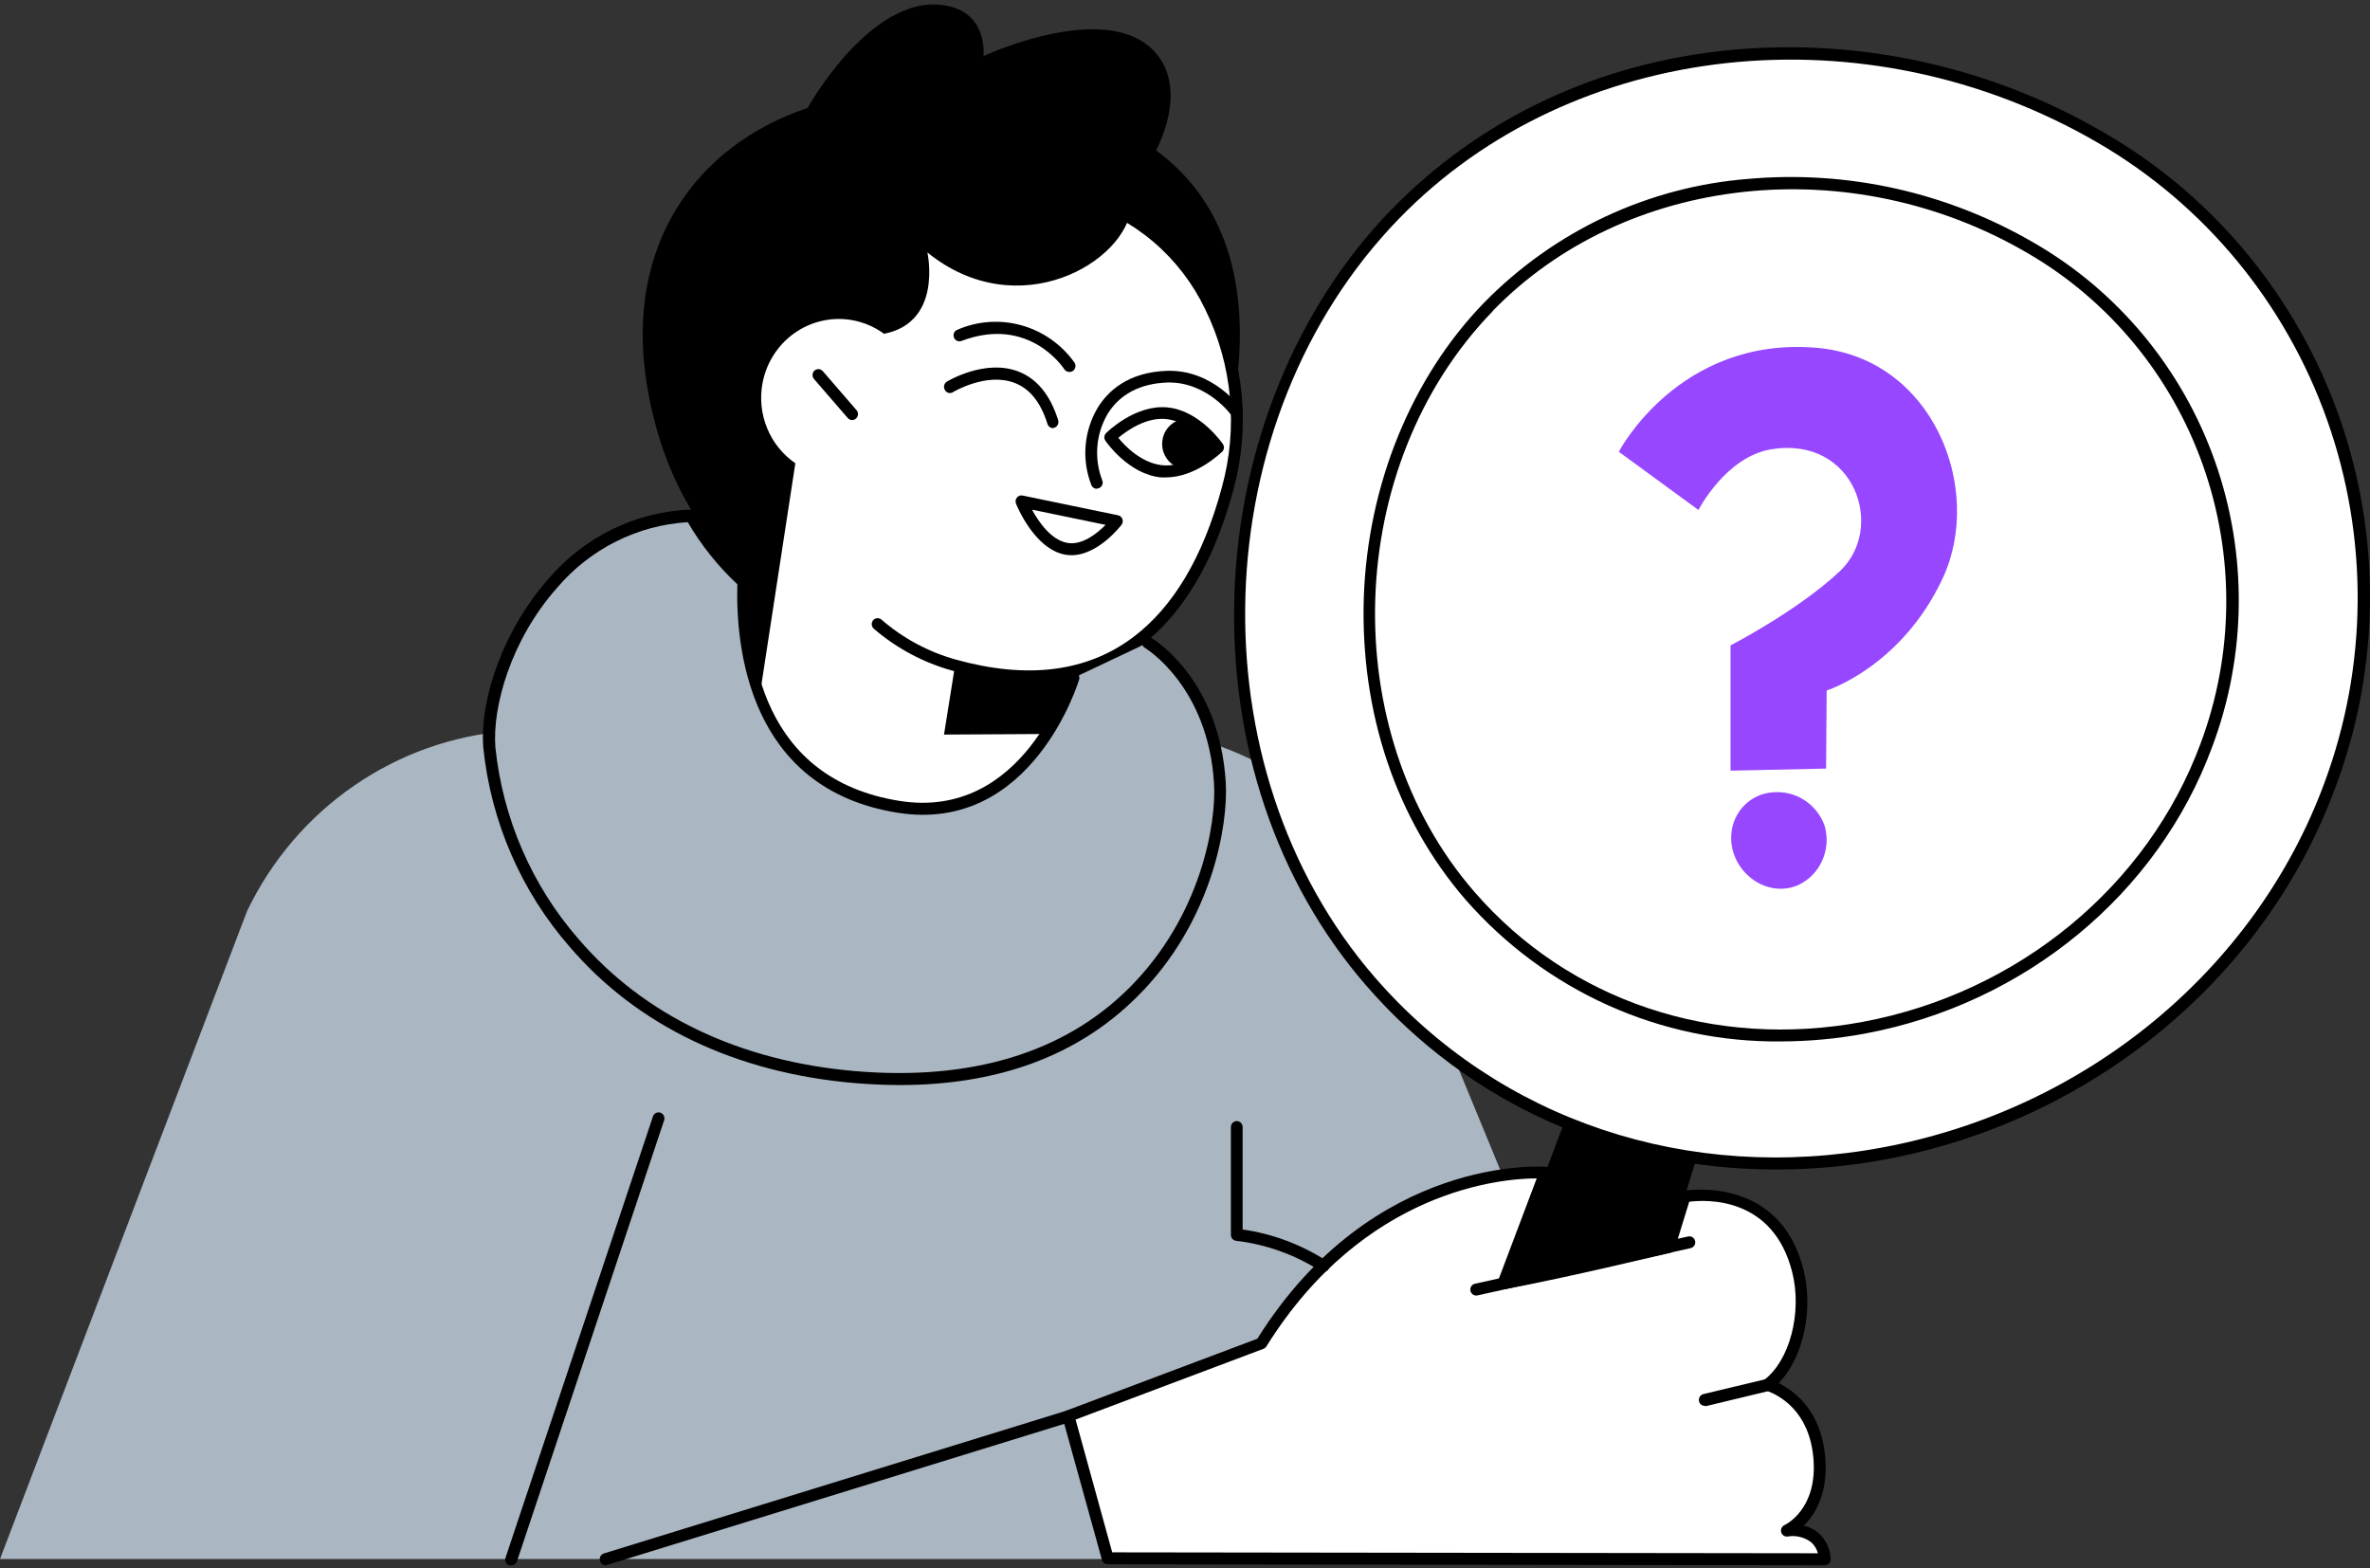 <svg xmlns="http://www.w3.org/2000/svg" width="526" height="348" viewBox="0 0 526 348" fill="none"><rect x="0" y="0" width="526" height="348" fill="#333333" stroke="none"/><path d="M242.129 120.574H158.974V175.835H242.129V120.574Z" fill="black"></path><path d="M256.567 33.348C256.567 33.348 263.612 20.796 256.916 12.254C246.661 -0.801 218.282 12.441 218.282 12.441C218.282 12.441 219.273 3.563 210.944 1.456C194.086 -2.852 179.227 23.967 179.227 23.967C154.242 32.341 138.869 54.516 143.437 84.524C150.224 128.482 182.125 137.304 182.125 137.304C201.515 127.979 256.622 125.181 256.622 125.181L273.903 89.093C277.682 65.706 273.334 45.75 256.567 33.348Z" fill="black"></path><path d="M368.578 346.017L304.757 191.221C297.973 181.9 289.121 174.34 278.92 169.154C268.72 163.969 257.459 161.305 246.055 161.38L112.672 162.257C100.449 163.211 88.683 167.396 78.541 174.397C68.399 181.397 60.232 190.971 54.85 202.168L0 346.017H368.578Z" fill="#AAB6C1"></path><path d="M245.816 161.381L126.137 162.164C139.84 180.05 166.219 208.081 197.533 208.902C226.976 209.685 240.111 181.635 245.816 161.381Z" fill="white"></path><path d="M198.617 210.262H197.406C165.267 209.423 138.245 180.31 125 163.021C124.856 162.822 124.768 162.587 124.745 162.34C124.722 162.094 124.766 161.846 124.872 161.623C124.976 161.4 125.139 161.212 125.344 161.08C125.548 160.948 125.785 160.878 126.028 160.877L245.817 160.075C246.019 160.079 246.216 160.128 246.397 160.218C246.578 160.308 246.737 160.437 246.863 160.597C246.982 160.761 247.064 160.949 247.102 161.15C247.14 161.35 247.134 161.556 247.083 161.753C243.414 175.014 238.204 185.812 231.655 193.888C222.722 204.761 211.641 210.262 198.617 210.262ZM128.724 163.488C142.189 180.571 167.688 206.812 197.48 207.595C224.684 208.304 237.837 183.984 243.983 162.835L128.724 163.488Z" fill="black"></path><path d="M212.556 143.981L206.062 184.638L164.714 179.826L177.17 98.567L212.556 143.981Z" fill="white"></path><path d="M179.263 82.583C171.503 111.304 186.087 140.399 211.806 147.597C246.44 157.24 264.675 137.284 272.434 108.544C280.194 79.804 265.61 50.728 239.873 43.529C214.136 36.33 187.004 53.843 179.263 82.583Z" fill="white"></path><path d="M228.407 151.385C222.672 151.322 216.971 150.475 211.457 148.867C205.015 147.103 199.034 143.919 193.938 139.542C193.673 139.314 193.508 138.989 193.478 138.638C193.449 138.286 193.558 137.937 193.782 137.668C194.006 137.398 194.326 137.23 194.672 137.2C195.017 137.17 195.361 137.282 195.626 137.509C200.419 141.668 206.057 144.7 212.136 146.387C227.949 150.788 241.157 149.147 251.411 141.482C260.382 134.768 267.023 123.596 271.15 108.284C274.835 95.065 273.526 80.923 267.481 68.634C264.732 62.887 260.821 57.795 256.004 53.691C251.186 49.587 245.57 46.563 239.524 44.818C239.359 44.771 239.205 44.692 239.07 44.585C238.935 44.478 238.822 44.344 238.738 44.193C238.653 44.041 238.599 43.874 238.578 43.702C238.557 43.529 238.57 43.353 238.616 43.186C238.662 43.018 238.74 42.861 238.845 42.724C238.951 42.587 239.082 42.472 239.231 42.386C239.38 42.3 239.544 42.245 239.714 42.224C239.884 42.203 240.056 42.216 240.221 42.263C246.625 44.084 252.577 47.262 257.686 51.589C262.795 55.915 266.946 61.292 269.866 67.366C276.188 80.242 277.549 95.056 273.682 108.9C269.389 124.808 262.436 136.465 252.971 143.533C245.846 148.807 237.219 151.565 228.407 151.385Z" fill="black"></path><path d="M243.43 108.489C243.178 108.49 242.932 108.416 242.72 108.277C242.508 108.138 242.341 107.94 242.238 107.706C241.144 104.927 240.699 101.927 240.938 98.944C241.176 95.96 242.092 93.073 243.614 90.51C245.797 86.948 250.218 82.621 258.913 82.304C269.204 81.931 275.295 90.454 275.552 90.809C275.754 91.096 275.835 91.452 275.778 91.8C275.722 92.148 275.531 92.459 275.249 92.665C274.967 92.87 274.616 92.953 274.274 92.895C273.931 92.837 273.626 92.644 273.424 92.357C273.424 92.245 267.92 84.617 259.005 84.897C253.043 85.121 248.494 87.526 245.834 91.853C244.542 94.05 243.761 96.518 243.551 99.068C243.341 101.619 243.708 104.184 244.623 106.568C244.712 106.77 244.749 106.992 244.732 107.212C244.716 107.433 244.645 107.645 244.526 107.831C244.407 108.016 244.245 108.169 244.054 108.274C243.862 108.379 243.648 108.434 243.43 108.433V108.489Z" fill="black"></path><path d="M237.285 82.547C237.068 82.545 236.855 82.488 236.666 82.381C236.477 82.273 236.317 82.118 236.203 81.931C235.872 81.446 228.259 70.051 213.4 75.665C213.239 75.727 213.067 75.757 212.895 75.751C212.722 75.745 212.552 75.705 212.395 75.632C212.238 75.559 212.097 75.455 211.98 75.326C211.863 75.198 211.772 75.046 211.713 74.882C211.652 74.719 211.623 74.545 211.629 74.371C211.634 74.197 211.674 74.026 211.746 73.868C211.818 73.71 211.92 73.568 212.047 73.45C212.173 73.333 212.322 73.243 212.483 73.184C216.988 71.227 222.013 70.883 226.735 72.208C231.457 73.532 235.597 76.448 238.477 80.477C238.573 80.624 238.639 80.79 238.672 80.964C238.704 81.138 238.702 81.317 238.667 81.49C238.631 81.664 238.562 81.828 238.463 81.974C238.364 82.12 238.238 82.245 238.092 82.341C237.853 82.5 237.569 82.573 237.285 82.547Z" fill="black"></path><path d="M258.107 97.094C257.829 98.161 257.867 99.287 258.217 100.331C258.566 101.375 259.212 102.291 260.072 102.964C260.933 103.636 261.969 104.035 263.052 104.11C264.134 104.185 265.215 103.933 266.157 103.386C267.099 102.838 267.861 102.02 268.347 101.034C268.833 100.047 269.021 98.937 268.888 97.842C268.755 96.747 268.307 95.717 267.599 94.88C266.892 94.044 265.957 93.438 264.912 93.141C264.21 92.94 263.476 92.884 262.752 92.975C262.028 93.066 261.329 93.302 260.696 93.67C260.063 94.038 259.508 94.53 259.063 95.118C258.618 95.706 258.293 96.377 258.107 97.094Z" fill="black"></path><path d="M258.769 105.953C258.402 105.953 258.035 105.953 257.669 105.953C250.533 105.282 245.543 98.139 245.341 97.822C245.162 97.568 245.078 97.257 245.105 96.945C245.131 96.634 245.267 96.343 245.488 96.125C245.745 95.864 251.945 89.746 259.081 90.418C266.217 91.089 271.207 98.251 271.409 98.549C271.584 98.804 271.666 99.115 271.639 99.425C271.612 99.735 271.479 100.026 271.262 100.246C271.005 100.451 265.428 105.953 258.769 105.953ZM248.203 97.169C249.689 99.034 253.376 102.764 257.907 103.249C262.438 103.734 266.749 100.582 268.547 99.09C267.043 97.225 263.355 93.495 258.843 93.01C254.33 92.525 249.982 95.677 248.203 97.169Z" fill="black"></path><path d="M233.729 95.024C233.454 95.023 233.185 94.935 232.961 94.771C232.738 94.607 232.57 94.376 232.482 94.11C230.996 89.317 228.556 86.24 225.144 84.972C218.962 82.584 211.624 86.967 211.551 87.004C211.404 87.108 211.238 87.178 211.063 87.211C210.888 87.245 210.708 87.24 210.535 87.198C210.362 87.155 210.2 87.076 210.058 86.966C209.917 86.856 209.801 86.716 209.716 86.557C209.623 86.406 209.56 86.237 209.532 86.061C209.504 85.884 209.51 85.704 209.551 85.53C209.592 85.357 209.667 85.193 209.771 85.049C209.875 84.905 210.006 84.784 210.157 84.692C210.505 84.487 218.668 79.619 226.025 82.454C230.134 84.039 233.106 87.676 234.848 93.252C234.953 93.589 234.923 93.953 234.765 94.267C234.607 94.582 234.334 94.82 234.004 94.931L233.729 95.024Z" fill="black"></path><path d="M237.8 123.222C237.32 123.224 236.841 123.18 236.369 123.092C229.545 121.823 225.656 112.181 225.491 111.771C225.404 111.549 225.377 111.308 225.413 111.072C225.448 110.836 225.545 110.614 225.693 110.428C225.844 110.244 226.042 110.105 226.265 110.026C226.488 109.947 226.728 109.932 226.959 109.981L248.147 114.363C248.363 114.408 248.565 114.509 248.734 114.655C248.902 114.801 249.03 114.989 249.107 115.2C249.185 115.41 249.208 115.638 249.174 115.86C249.141 116.083 249.052 116.293 248.917 116.471C248.678 116.769 243.707 123.222 237.8 123.222ZM229.05 113.114C230.481 115.762 233.232 119.809 236.846 120.481C240.167 121.096 243.505 118.373 245.376 116.489L229.05 113.114Z" fill="black"></path><path d="M411.813 142.489L349.112 346.075H310.552L390.259 135.01L411.813 142.489Z" fill="black"></path><path d="M309.564 47.615C266.271 92.226 263.226 170.576 304.171 217.817C365.864 288.986 485.103 260.936 517.077 174.268C526.94 148.073 527.225 119.148 517.879 92.758C508.533 66.368 490.177 44.266 466.153 30.475C416.733 1.661 350.674 5.26 309.564 47.615Z" fill="white"></path><path d="M394.075 259.556C358.872 259.556 326.054 245.102 303.196 218.712C283.219 195.679 272.855 164.776 273.974 131.709C275.074 99.239 287.714 68.298 308.626 46.701C328.567 26.186 354.854 13.802 384.628 11.042C413.216 8.484 441.89 14.867 466.811 29.338C491.106 43.299 509.666 65.66 519.116 92.357C528.566 119.053 528.278 148.311 518.304 174.81C502.693 217.108 464.408 248.739 418.363 257.337C410.35 258.825 402.221 259.568 394.075 259.556ZM309.562 47.615L310.479 48.548C267.168 93.196 264.728 170.315 305.159 216.94C332.676 248.646 374.758 262.727 417.886 254.651C463.032 246.221 500.565 215.243 515.864 173.802C525.507 147.892 525.733 119.332 516.501 93.266C507.269 67.201 489.186 45.344 465.508 31.632C414.144 1.792 349.021 8.823 310.479 48.548L309.562 47.615Z" fill="black"></path><path d="M330.385 68.129C297.145 102.39 294.797 162.536 326.239 198.811C373.605 253.456 465.162 231.915 489.707 165.371C497.271 145.261 497.486 123.058 490.312 102.8C483.138 82.542 469.052 65.574 450.615 54.981C412.752 32.824 361.938 35.585 330.385 68.129Z" fill="white"></path><path d="M395.267 231.133C382.065 231.279 368.986 228.546 356.91 223.118C344.835 217.691 334.044 209.695 325.265 199.67C309.874 181.896 301.875 158.136 302.683 132.66C303.526 107.65 313.249 83.796 329.374 67.179C345.051 51.19 365.845 41.444 387.984 39.707C410.001 37.741 432.083 42.66 451.273 53.807C469.989 64.549 484.289 81.765 491.571 102.323C498.853 122.88 498.634 145.413 490.952 165.82C478.936 198.402 449.439 222.759 413.905 229.398C407.756 230.54 401.518 231.121 395.267 231.133ZM330.383 68.13L331.3 69.063C298.152 103.23 296.28 162.314 327.228 197.935C348.232 222.181 380.427 232.96 413.447 226.787C447.989 220.334 476.735 196.63 488.439 164.906C495.819 145.08 495.994 123.227 488.931 103.282C481.868 83.338 468.032 66.612 449.915 56.119C410.64 33.217 360.743 38.663 331.245 69.063L330.383 68.13Z" fill="black"></path><path d="M396.571 339.695C396.571 339.695 404.862 335.965 403.762 323.432C402.569 309.929 392.351 307.467 392.296 307.355C398.68 302.6 401.304 291.242 399.047 282.122C393.984 261.756 373.915 265.56 373.915 265.56L370.448 276.75C370.448 276.75 348.251 282.122 333.667 284.826L343.041 260.226C343.041 260.226 305.692 257 280.046 298.142L237.139 314.312L245.852 345.831L404.991 346.055C404.991 346.055 404.991 338.93 396.571 339.695Z" fill="white"></path><path d="M404.992 347.398L245.817 347.174C245.533 347.176 245.257 347.081 245.031 346.906C244.805 346.73 244.643 346.484 244.57 346.204L235.838 314.704C235.748 314.38 235.781 314.033 235.93 313.733C236.08 313.432 236.335 313.2 236.645 313.082L279.058 297.117C304.74 256.087 342.64 258.94 343.025 258.959C343.225 258.977 343.419 259.041 343.591 259.148C343.763 259.255 343.908 259.401 344.015 259.574C344.123 259.751 344.19 259.951 344.209 260.158C344.228 260.365 344.199 260.574 344.125 260.768L335.687 283.148C348.528 280.668 365.68 276.565 369.404 275.688L372.633 265.188C372.704 264.957 372.836 264.751 373.014 264.59C373.191 264.429 373.408 264.32 373.642 264.274C373.844 264.274 394.976 260.544 400.278 281.824C402.553 290.963 400.113 301.463 394.775 306.964C398.443 308.829 404.185 313.212 405.084 323.339C405.8 331.433 402.846 336.133 400.333 338.595C401.647 338.892 402.862 339.536 403.855 340.46C405.351 341.935 406.232 343.938 406.313 346.055C406.314 346.229 406.281 346.401 406.215 346.562C406.148 346.722 406.051 346.867 405.928 346.988C405.807 347.117 405.662 347.219 405.501 347.29C405.341 347.36 405.168 347.397 404.992 347.398ZM246.845 344.526L403.47 344.731C403.221 343.815 402.726 342.988 402.039 342.344C401.289 341.758 400.426 341.338 399.507 341.11C398.588 340.882 397.632 340.851 396.701 341.02C396.391 341.048 396.082 340.965 395.827 340.784C395.571 340.603 395.387 340.336 395.307 340.031C395.235 339.727 395.269 339.407 395.403 339.125C395.537 338.843 395.762 338.616 396.04 338.483C396.371 338.334 403.47 334.884 402.461 323.563C401.525 313.082 394.866 309.669 392.06 308.643C391.873 308.599 391.697 308.517 391.542 308.401C391.388 308.286 391.258 308.14 391.161 307.971C391.001 307.69 390.95 307.359 391.018 307.041C391.086 306.724 391.268 306.444 391.528 306.256C397.196 302.022 400.003 291.335 397.783 282.421C393.564 265.43 378.54 266.251 374.907 266.717L371.697 277.143C371.631 277.361 371.51 277.559 371.346 277.716C371.182 277.873 370.98 277.984 370.762 278.038C370.542 278.038 348.363 283.465 333.908 286.132C333.679 286.176 333.444 286.157 333.225 286.079C333.006 286 332.811 285.864 332.66 285.684C332.514 285.502 332.417 285.284 332.378 285.052C332.34 284.82 332.361 284.582 332.44 284.36L341.062 261.532C333.431 261.532 302.795 263.976 281.057 298.833C280.906 299.075 280.68 299.259 280.415 299.355L238.718 315.059L246.845 344.526Z" fill="black"></path><path d="M378.355 312.019C378.036 312.021 377.728 311.903 377.488 311.688C377.249 311.473 377.096 311.177 377.057 310.855C377.019 310.533 377.098 310.207 377.28 309.941C377.462 309.674 377.733 309.485 378.043 309.408L392.004 306.069C392.175 306.031 392.351 306.028 392.524 306.059C392.696 306.091 392.86 306.157 393.008 306.253C393.155 306.349 393.282 306.474 393.382 306.62C393.482 306.766 393.553 306.931 393.59 307.104C393.628 307.278 393.631 307.458 393.6 307.633C393.569 307.809 393.504 307.976 393.41 308.126C393.315 308.275 393.193 308.405 393.049 308.507C392.905 308.608 392.743 308.68 392.572 308.718L378.63 312.075L378.355 312.019Z" fill="black"></path><path d="M293.731 282.29C293.476 282.29 293.227 282.212 293.016 282.066C287.371 278.454 281.003 276.173 274.378 275.389C274.052 275.361 273.748 275.209 273.527 274.964C273.306 274.718 273.184 274.397 273.186 274.065V250.137C273.186 249.785 273.323 249.449 273.567 249.2C273.811 248.952 274.143 248.813 274.488 248.812C274.833 248.813 275.165 248.952 275.409 249.2C275.653 249.449 275.79 249.785 275.79 250.137V272.871C282.426 273.821 288.787 276.199 294.447 279.846C294.594 279.942 294.72 280.068 294.818 280.214C294.916 280.361 294.984 280.526 295.019 280.7C295.053 280.874 295.052 281.053 295.017 281.227C294.982 281.401 294.913 281.565 294.814 281.711C294.696 281.893 294.535 282.041 294.346 282.142C294.157 282.243 293.945 282.294 293.731 282.29Z" fill="black"></path><path d="M113.444 347.397C113.305 347.425 113.162 347.425 113.022 347.397C112.858 347.345 112.706 347.259 112.575 347.145C112.444 347.032 112.337 346.892 112.26 346.736C112.183 346.579 112.137 346.408 112.127 346.234C112.116 346.059 112.14 345.884 112.197 345.719L144.923 247.768C145.036 247.437 145.273 247.165 145.582 247.011C145.892 246.857 146.248 246.834 146.574 246.947C146.9 247.062 147.169 247.302 147.323 247.616C147.478 247.929 147.505 248.292 147.4 248.626L114.747 346.483C114.658 346.76 114.483 346.999 114.248 347.164C114.012 347.33 113.73 347.411 113.444 347.397Z" fill="black"></path><path d="M134.372 347.398C134.064 347.387 133.769 347.267 133.539 347.058C133.309 346.85 133.158 346.566 133.112 346.256C133.067 345.946 133.129 345.629 133.289 345.361C133.448 345.093 133.695 344.89 133.987 344.787L236.716 313.082C237.049 312.983 237.407 313.022 237.713 313.189C238.018 313.357 238.247 313.64 238.349 313.977C238.445 314.314 238.407 314.675 238.242 314.983C238.077 315.29 237.798 315.519 237.468 315.618L134.739 347.324L134.372 347.398Z" fill="black"></path><path d="M327.596 287.53C327.28 287.523 326.978 287.398 326.745 287.181C326.512 286.963 326.365 286.667 326.332 286.347C326.298 286.028 326.38 285.707 326.562 285.444C326.744 285.181 327.014 284.994 327.321 284.919L374.668 274.419C374.836 274.382 375.009 274.379 375.177 274.411C375.346 274.442 375.506 274.506 375.65 274.601C375.794 274.695 375.919 274.818 376.016 274.961C376.114 275.104 376.182 275.265 376.218 275.435C376.255 275.606 376.257 275.781 376.227 275.953C376.196 276.124 376.132 276.288 376.04 276.434C375.947 276.58 375.826 276.707 375.686 276.806C375.545 276.905 375.386 276.975 375.219 277.011L327.872 287.511L327.596 287.53Z" fill="black"></path><path d="M384.078 171.041V143.233C384.078 143.233 398.992 135.568 408.348 126.765C418.584 117.123 411.595 96.738 393.177 99.704C382.996 101.345 376.96 113.188 376.96 113.188L359.276 100.263C359.276 100.263 372.576 74.694 403.01 77.174C429.096 79.3 440.377 108.563 431.187 128.295C421.996 148.026 405.413 153.248 405.413 153.248L405.284 170.575L384.078 171.041Z" fill="#9747FF"></path><path d="M393.436 175.852C391.087 176.008 388.871 177.013 387.189 178.686C385.507 180.359 384.469 182.589 384.263 184.972C383.53 192.88 391.601 199.594 399.049 196.461C401.453 195.347 403.376 193.381 404.456 190.929C405.537 188.478 405.702 185.71 404.919 183.145C404.054 180.819 402.462 178.846 400.388 177.528C398.313 176.211 395.871 175.622 393.436 175.852Z" fill="#9747FF"></path><path d="M206.54 28.797L251.173 45.582C250.054 58.301 225.876 72.289 205.825 56.026C205.825 56.026 209.494 72.308 195.185 74.247L186.692 94.968L177.171 73.725L206.54 28.797Z" fill="black"></path><path d="M169.54 83.685C168.643 87.022 168.738 90.555 169.814 93.837C170.89 97.12 172.898 100.004 175.585 102.128C178.272 104.251 181.517 105.517 184.911 105.767C188.306 106.017 191.696 105.24 194.656 103.532C197.616 101.825 200.012 99.265 201.542 96.174C203.072 93.084 203.668 89.602 203.253 86.168C202.839 82.734 201.433 79.502 199.214 76.879C196.995 74.257 194.061 72.361 190.783 71.432C188.596 70.814 186.312 70.642 184.06 70.924C181.808 71.206 179.633 71.937 177.66 73.076C175.686 74.214 173.953 75.737 172.56 77.558C171.166 79.378 170.14 81.46 169.54 83.685Z" fill="white"></path><path d="M189.132 93.233C188.948 93.233 188.767 93.192 188.599 93.115C188.431 93.038 188.282 92.926 188.16 92.786L180.657 84.113C180.429 83.851 180.313 83.507 180.333 83.158C180.354 82.808 180.51 82.481 180.767 82.248C181.027 82.021 181.364 81.906 181.707 81.927C182.049 81.948 182.37 82.103 182.602 82.36L190.104 91.033C190.33 91.297 190.443 91.642 190.419 91.992C190.395 92.342 190.236 92.667 189.976 92.898C189.742 93.106 189.443 93.225 189.132 93.233Z" fill="black"></path><path d="M153.306 114.475C123.147 115.333 107.243 148.138 108.563 165.8C110.398 189.243 130.173 233.91 189.646 239.039C256.347 244.802 271.939 192.805 270.784 173.764C269.408 151.197 254.769 142.636 254.769 142.636L238.259 150.451C238.259 150.451 228.555 183.76 199.35 179.079C169.871 174.323 164.257 148.194 164.973 129.022C160.362 124.82 156.425 119.912 153.306 114.475Z" fill="#AAB6C1"></path><path d="M199.77 240.812C196.444 240.812 193.032 240.662 189.534 240.364C163.265 238.089 141.453 227.645 126.466 210.169C115.661 197.82 108.942 182.333 107.259 165.894C106.397 154.443 112.304 139.112 121.623 128.593C125.562 123.937 130.404 120.157 135.845 117.49C141.287 114.823 147.212 113.327 153.249 113.095C153.448 113.088 153.646 113.128 153.828 113.212C154.009 113.296 154.169 113.422 154.294 113.58C157.366 118.955 161.247 123.806 165.796 127.959C166.089 128.242 166.26 128.631 166.273 129.041C165.668 145.136 169.19 172.85 199.55 177.737C227.305 182.213 236.9 150.377 236.991 150.06C237.039 149.892 237.12 149.736 237.227 149.599C237.335 149.463 237.468 149.35 237.619 149.266C237.77 149.182 237.935 149.129 238.106 149.11C238.277 149.091 238.45 149.106 238.615 149.155C238.78 149.204 238.934 149.286 239.068 149.395C239.202 149.505 239.313 149.64 239.396 149.793C239.478 149.946 239.531 150.115 239.549 150.288C239.568 150.462 239.553 150.638 239.504 150.806C239.413 151.141 229.14 185.197 199.147 180.366C166.071 175.07 163.265 143.57 163.65 129.675C159.339 125.651 155.631 121.008 152.643 115.893C147.092 116.227 141.664 117.689 136.679 120.195C131.694 122.7 127.254 126.196 123.622 130.477C113.276 142.152 109.277 156.979 109.937 165.782C111.563 181.606 118.023 196.516 128.41 208.416C142.921 225.369 164.127 235.515 189.718 237.716C215.308 239.916 236.019 233.762 250.53 219.345C266.691 203.269 269.975 182.567 269.443 173.857C268.122 152.242 254.235 143.868 254.088 143.775C253.789 143.599 253.571 143.31 253.481 142.971C253.392 142.631 253.439 142.27 253.611 141.966C253.784 141.661 254.069 141.439 254.402 141.348C254.736 141.258 255.092 141.305 255.391 141.481C256.015 141.835 270.653 150.657 272.048 173.69C272.598 182.81 269.204 204.5 252.364 221.229C239.303 234.247 221.619 240.812 199.77 240.812Z" fill="black"></path></svg>